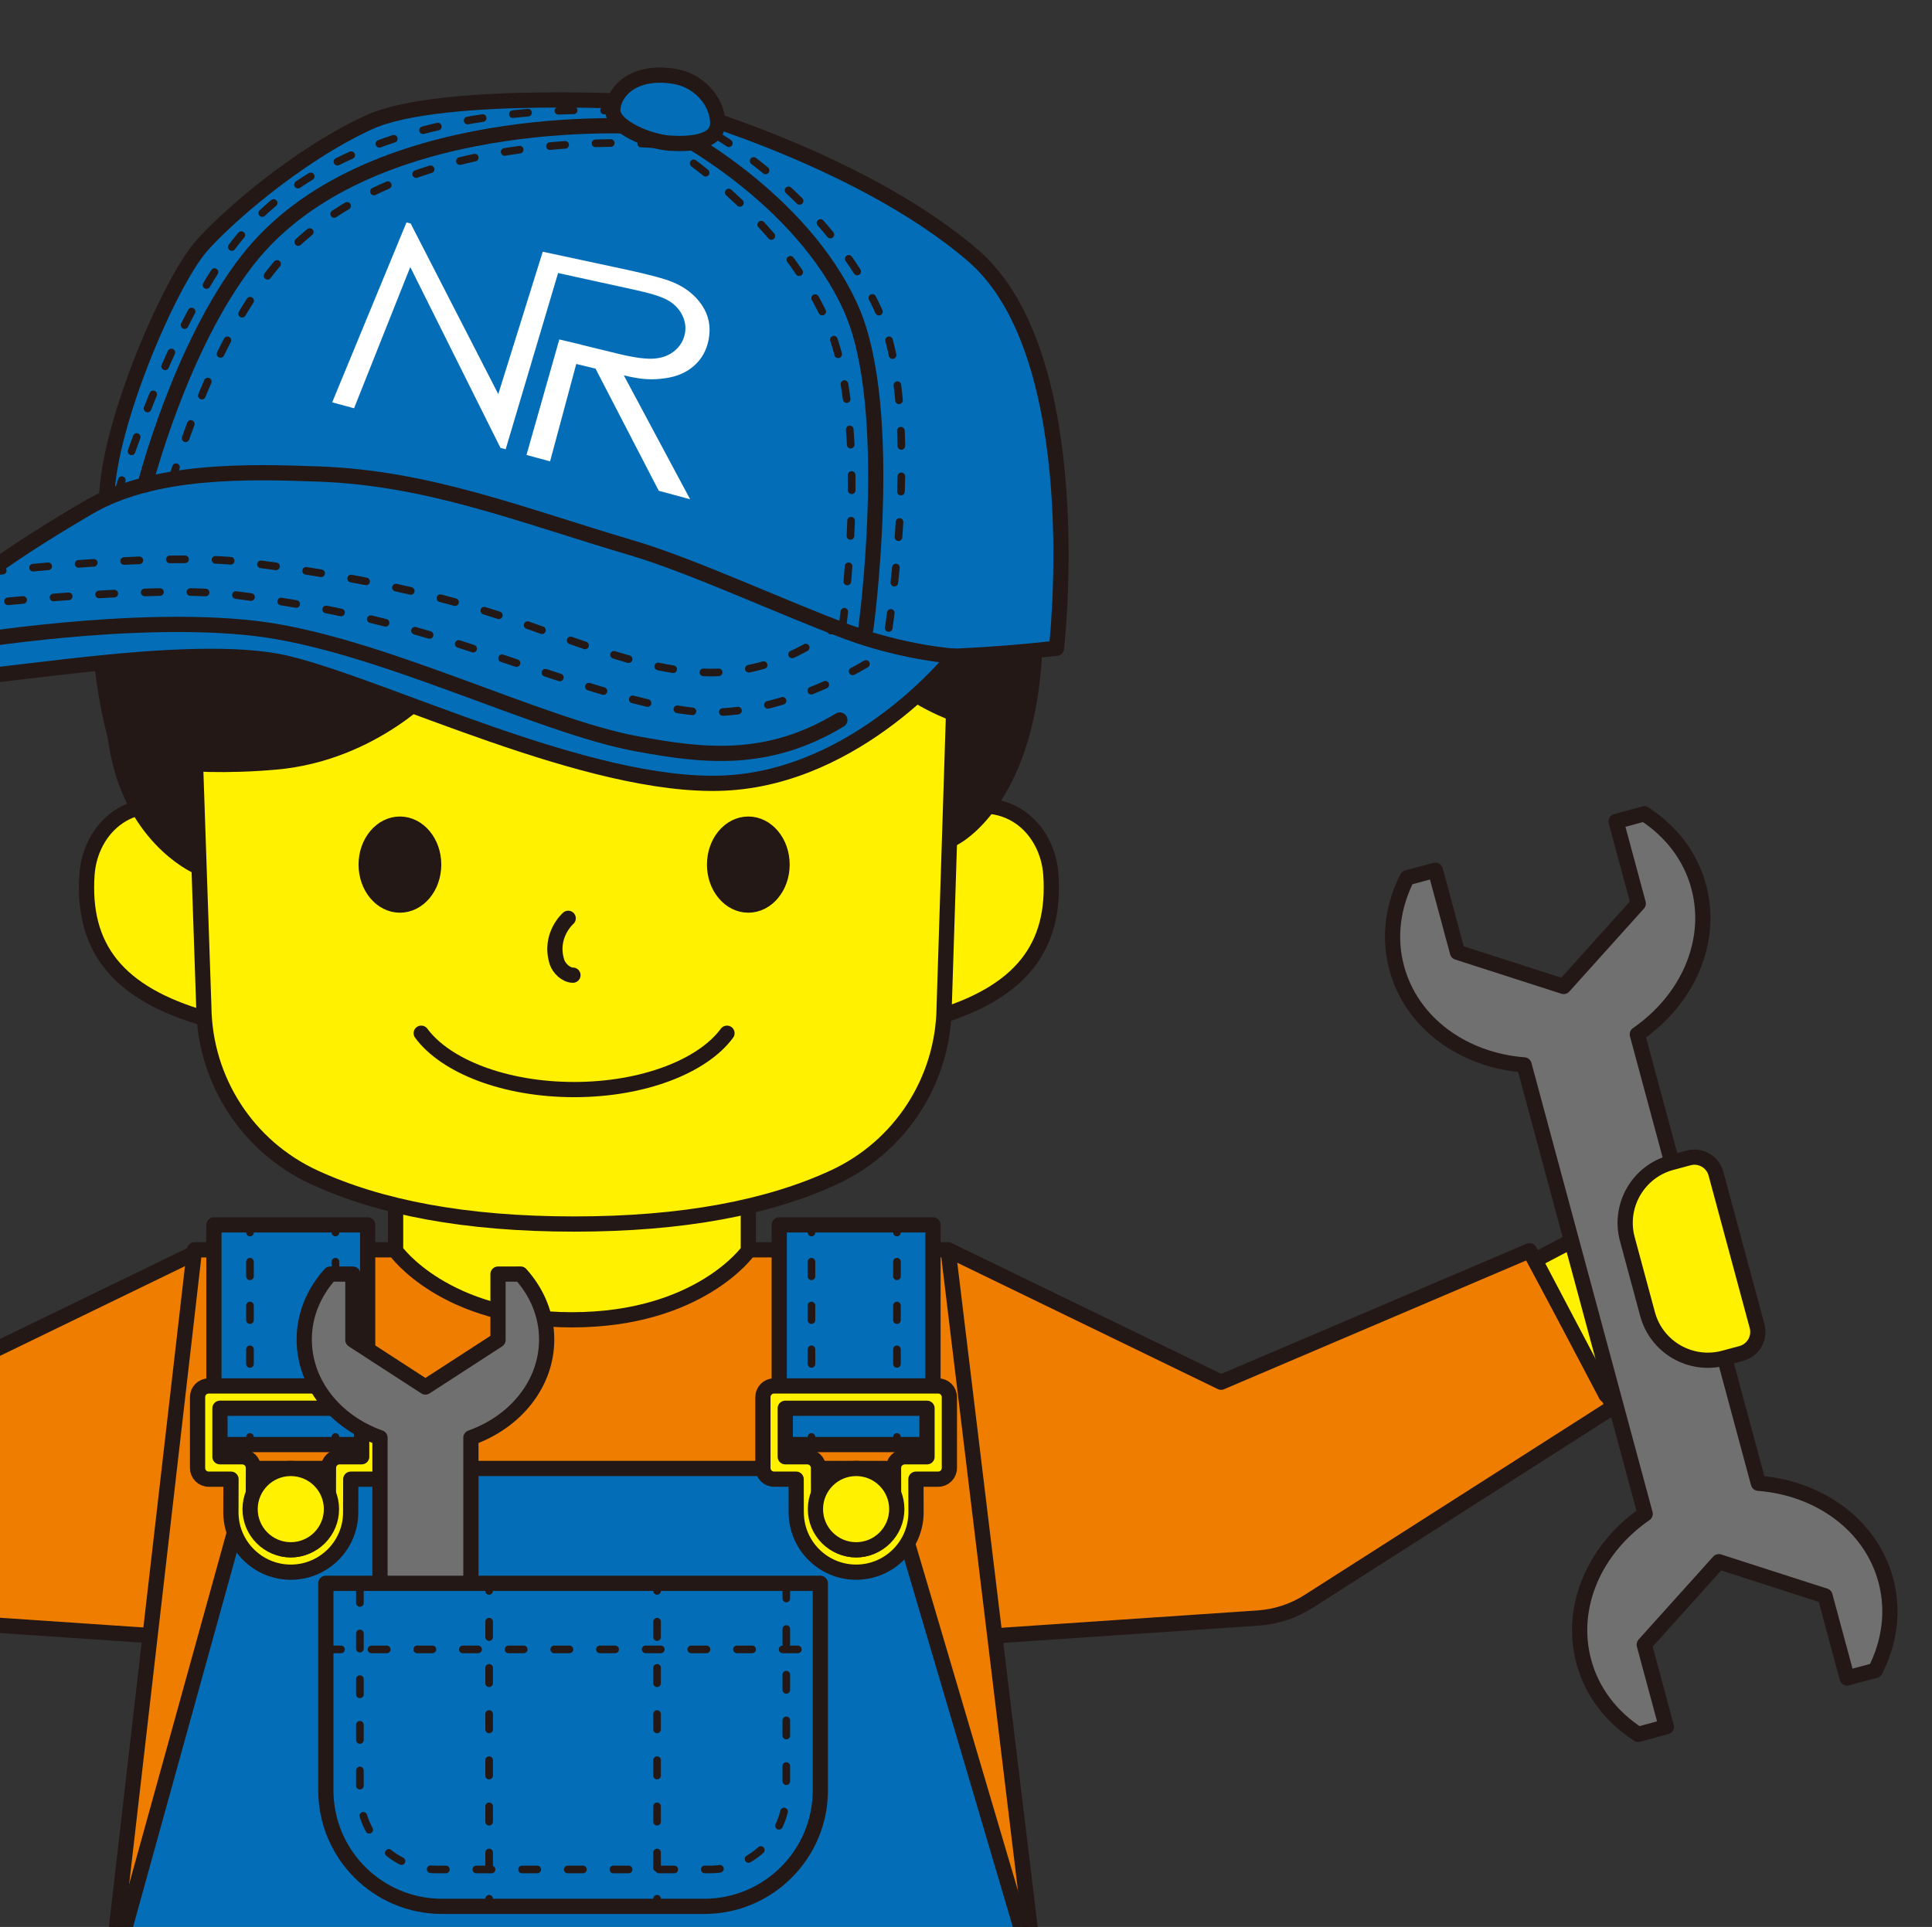 <?xml version="1.0" encoding="UTF-8"?>
<svg id="_レイヤー_2" data-name="レイヤー 2" xmlns="http://www.w3.org/2000/svg" xmlns:xlink="http://www.w3.org/1999/xlink" viewBox="0 0 826 824">
  <rect x="0" y="0" width="826" height="824" fill="#333333" stroke="none"/>
  <defs>
    <style>
      .cls-1 {
        clip-path: url(#clippath);
      }

      .cls-2, .cls-3, .cls-4, .cls-5, .cls-6, .cls-7, .cls-8 {
        fill: none;
      }

      .cls-2, .cls-9 {
        stroke-width: 0px;
      }

      .cls-3 {
        stroke-dasharray: 0 0 6.51 13.02;
      }

      .cls-3, .cls-10, .cls-11, .cls-12, .cls-13, .cls-14, .cls-4, .cls-5, .cls-6, .cls-15, .cls-7, .cls-8 {
        stroke: #231815;
        stroke-linecap: round;
        stroke-linejoin: round;
      }

      .cls-3, .cls-4, .cls-6, .cls-7, .cls-8 {
        stroke-width: 3.26px;
      }

      .cls-10, .cls-11, .cls-12, .cls-13, .cls-14, .cls-5 {
        stroke-width: 6.51px;
      }

      .cls-10, .cls-15 {
        fill: #231815;
      }

      .cls-11 {
        fill: #717071;
      }

      .cls-12 {
        fill: #036eb7;
      }

      .cls-13 {
        fill: #ef7e00;
      }

      .cls-14 {
        fill: #fff100;
      }

      .cls-6 {
        stroke-dasharray: 0 0 6.24 12.49;
      }

      .cls-15 {
        stroke-width: 5.68px;
      }

      .cls-7 {
        stroke-dasharray: 0 0 6.58 13.16;
      }

      .cls-8 {
        stroke-dasharray: 0 0 6.24 12.49;
      }

      .cls-9 {
        fill: #fff;
      }
    </style>
    <clipPath id="clippath">
      <rect class="cls-2" width="826" height="824"/>
    </clipPath>
  </defs>
  <g id="_デザイン" data-name="デザイン">
    <g class="cls-1">
      <g>
        <path class="cls-13" d="M405.33,534.43l116.73,56.63,131.87-56.22,35.94,66.68-130.37,83.25c-6.41,4.1-13.74,6.53-21.33,7.1l-141.84,9.61"/>
        <rect class="cls-14" x="667.51" y="519.25" width="68.34" height="65.23" transform="translate(1579.69 713.19) rotate(152.23)"/>
        <path class="cls-13" d="M86.05,534.43l-116.73,56.63-131.87-56.22-35.94,66.68,130.37,83.25c6.41,4.1,13.74,6.53,21.33,7.1l141.84,9.61"/>
        <polygon class="cls-13" points="443.13 846.77 47.21 846.77 83.17 534.43 405.33 534.43 443.13 846.77"/>
        <polygon class="cls-12" points="443.13 846.77 47.21 846.77 107.81 627.94 378.52 627.94 443.13 846.77"/>
        <g>
          <g>
            <rect class="cls-12" x="91.46" y="523.78" width="65.73" height="93.94"/>
            <g>
              <line class="cls-4" x1="106.87" y1="523.78" x2="106.87" y2="527.04"/>
              <line class="cls-6" x1="106.87" y1="539.53" x2="106.87" y2="608.22"/>
              <line class="cls-4" x1="106.87" y1="614.46" x2="106.87" y2="617.72"/>
            </g>
            <g>
              <line class="cls-4" x1="143.42" y1="523.78" x2="143.42" y2="527.04"/>
              <line class="cls-6" x1="143.42" y1="539.53" x2="143.42" y2="608.22"/>
              <line class="cls-4" x1="143.42" y1="614.46" x2="143.42" y2="617.72"/>
            </g>
          </g>
          <path class="cls-14" d="M124.33,672.29c-14.12,0-25.61-11.49-25.61-25.6l.04-14.17h-9.52c-2.64,0-4.78-2.14-4.78-4.78v-30.31c0-2.64,2.14-4.78,4.78-4.78h70.16c2.64,0,4.78,2.14,4.78,4.78v30.31c0,2.64-2.14,4.78-4.78,4.78h-9.43l-.04,14.18c0,14.1-11.48,25.59-25.6,25.59ZM94.03,622.94h9.53c1.27,0,2.49.51,3.39,1.41s1.4,2.12,1.4,3.39l-.06,18.95c0,8.83,7.2,16.02,16.04,16.02s16.04-7.19,16.04-16.04l.06-18.97c0-2.64,2.15-4.77,4.78-4.77h9.42v-20.74h-60.59v20.74Z"/>
          <circle class="cls-14" cx="124.32" cy="645.33" r="17.39"/>
        </g>
        <g>
          <g>
            <rect class="cls-12" x="333.16" y="523.78" width="65.73" height="93.94" transform="translate(732.04 1141.5) rotate(-180)"/>
            <g>
              <line class="cls-4" x1="383.48" y1="523.78" x2="383.48" y2="527.04"/>
              <line class="cls-8" x1="383.48" y1="539.53" x2="383.48" y2="608.22"/>
              <line class="cls-4" x1="383.48" y1="614.46" x2="383.48" y2="617.72"/>
            </g>
            <g>
              <line class="cls-4" x1="346.93" y1="523.78" x2="346.93" y2="527.04"/>
              <line class="cls-8" x1="346.93" y1="539.53" x2="346.93" y2="608.22"/>
              <line class="cls-4" x1="346.93" y1="614.46" x2="346.93" y2="617.72"/>
            </g>
          </g>
          <path class="cls-14" d="M340.42,646.7l-.04-14.18h-9.43c-2.64,0-4.78-2.14-4.78-4.78v-30.31c0-2.64,2.14-4.78,4.78-4.78h70.16c2.64,0,4.78,2.14,4.78,4.78v30.31c0,2.64-2.14,4.78-4.78,4.78h-9.52s.04,14.17.04,14.17c0,14.12-11.49,25.6-25.61,25.6-14.12,0-25.6-11.49-25.6-25.59ZM396.32,602.2h-60.59s0,20.74,0,20.74h9.42c2.64,0,4.77,2.13,4.78,4.77l.06,18.97c0,8.84,7.19,16.04,16.04,16.04s16.04-7.19,16.04-16.02l-.06-18.95c0-1.27.5-2.49,1.4-3.39s2.12-1.41,3.39-1.41h9.53s0-20.74,0-20.74Z"/>
          <circle class="cls-14" cx="366.02" cy="645.33" r="17.39"/>
        </g>
        <path class="cls-14" d="M319.93,534.84s-20.81,29.53-75.4,29.53-75.4-29.53-75.4-29.53v-35.53h150.81v35.53Z"/>
        <path class="cls-11" d="M162.46,614.79v115.57s38.87,0,38.87,0v-115.57c18.98-6.73,32.39-22.99,32.39-42.02,0-10.57-4.19-20.25-11.14-27.96l-9.66.02v28.17s-31.03,20.11-31.03,20.11l-31.02-20.11v-28.17s-9.66-.02-9.66-.02c-6.94,7.7-11.14,17.38-11.14,27.96,0,19.03,13.4,35.29,32.39,42.02Z"/>
        <path class="cls-11" d="M751.78,634.27l-51.77-191.97c21.39-14.76,32.62-39.52,26.23-63.22-3.55-13.17-12.02-23.82-23.26-31.08l-12.03,3.27,9.46,35.09-31.89,35.47-45.4-14.62-9.46-35.09-12.04,3.22c-6.06,11.93-8.04,25.39-4.48,38.57,6.39,23.7,28.55,39.45,54.46,41.46l51.77,191.97c-21.39,14.76-32.62,39.52-26.23,63.22,3.55,13.17,12.02,23.82,23.26,31.08l12.03-3.27-9.46-35.09,31.89-35.47,45.4,14.62,9.46,35.09,12.04-3.22c6.06-11.92,8.04-25.39,4.48-38.57-6.39-23.7-28.55-39.45-54.46-41.46Z"/>
        <g>
          <path class="cls-14" d="M83.62,348.69c-27.46-12.45-45.07,5.79-46.42,25.21-2.13,30.82,12.4,50.87,51.07,61.84"/>
          <path class="cls-14" d="M402.86,348.69c27.46-12.45,45.07,5.79,46.42,25.21,2.13,30.82-12.4,50.87-51.07,61.84"/>
          <path class="cls-14" d="M410.5,216.91l-6.83,213.67c-.35,31.38-18.71,59.76-47.21,72.9-28.01,12.91-64.45,19.94-111,19.94-46.61,0-83.09-7.06-111.11-19.98-28.44-13.12-46.79-41.39-47.21-72.71l-7.29-213.81"/>
          <path class="cls-5" d="M310.81,441.82c-10.42,14.12-35.73,24.1-65.36,24.1-29.63,0-54.94-9.98-65.36-24.1"/>
          <ellipse class="cls-10" cx="170.98" cy="369.72" rx="14.43" ry="17.31"/>
          <ellipse class="cls-10" cx="319.93" cy="369.72" rx="14.43" ry="17.31"/>
          <path class="cls-5" d="M242.92,392.69s-8.42,7.35-4.77,18.74c.8,2.5,3.76,5.57,6.8,5.57"/>
          <path class="cls-15" d="M407.82,358.84s46.38-21.96,32.65-128.62c-11.07-86.02-79.83-117.62-79.83-117.62,0,0-102.86-61.69-212.1-9.01C45.86,153.1,28.27,246.23,50.92,322.53c0,0,24.44,7.49,66.97,3.74,42.53-3.74,68.69-33.45,68.69-33.45,124.38,14.43,161.92-71.72,161.92-71.72,0,0-.36,61.55,59.33,84.49v53.25Z"/>
          <path class="cls-15" d="M48.97,315.54c5.38,42.08,34.64,55.07,34.64,55.07v-58.98l-34.64,3.92Z"/>
        </g>
        <g>
          <path class="cls-12" d="M451.68,277.22c-116.66,12.93-183.13-8.51-260.27-26.17-111.13-25.43-145.81-38.53-145.81-38.53,1.19-32.2,26.84-91.39,40.27-107,9.99-11.61,40.74-38.88,71.79-53.18,31.04-14.3,123.74-8.4,123.74-8.4,0,0,84.2,22.08,134.47,65.2,50.27,43.12,35.81,168.07,35.81,168.07Z"/>
          <path class="cls-9" d="M266.72,160.52c8.33,1.98,12.26,1.94,17.43,1.26,5.17-.68,9.41-2.51,12.68-5.45,3.26-2.92,5.31-6.68,6.16-11.23,1.01-5.38.03-10.25-2.9-14.62-2.89-4.3-7.04-7.57-12.45-9.83-3.56-1.49-10.52-3.34-20.79-5.55l-17.99-3.85-.12-.03-7.98-1.71-8.72-1.87-2.24,7.17-16.77,53.72-37.48-72.99-1.78-.38-31.75,76.89,9.35,2.53,24.03-60.39,38.57,77.33,2.22.6,22.41-75.37,3.66.8,4.41.97,9.13,2,16.37,3.59c6.45,1.41,10.99,2.89,13.6,4.43,2.63,1.55,4.59,3.61,5.89,6.19,1.31,2.6,1.69,5.28,1.13,8.03-.58,2.85-2,5.24-4.26,7.16-2.27,1.93-5.11,3.07-8.51,3.39-3.4.33-8.37-.29-14.89-1.83l-16.56-4.04v-.05s-9.45-2.24-9.45-2.24l-14.03,49.4,10.08,2.73,11.2-41.65,8.23,2,27.04,52.23,13.41,3.63-28.32-52.92Z"/>
          <path class="cls-12" d="M408.09,280.62s-21.59-1.44-45.66-10.36c-27.61-10.23-66.34-28.29-92.05-35.9-48.15-14.24-86.95-29.95-134.12-31.66-30.14-1.1-70.28-2.16-98.25,14.16-27.97,16.33-64.12,39.68-67.62,52.69,0,0,4.6,16.18,11.04,19.62s99.24-15.6,141.22-5.53c41.98,10.07,128.91,53.69,186.74,51.23s98.71-54.25,98.71-54.25Z"/>
          <path class="cls-3" d="M-16.02,259.07s81.35-9.2,115.98-4.74c34.63,4.46,61.65,10.07,94.58,20.53s80.24,28.42,105.76,29.67c40.43,1.98,82.02-28.24,82.02-28.24"/>
          <path class="cls-3" d="M-5.3,244.69s75.02-8.62,109.39-4.35c34.37,4.28,70.15,10.67,102.83,20.75,32.68,10.08,65.62,25.84,95.52,26.48,31.81.68,52.87-17.98,52.87-17.98"/>
          <path class="cls-5" d="M359.05,307.88c-31.4,18.94-58.92,15.28-86.67,10.21-41.75-7.62-111.1-43.22-163.18-49.35-52.09-6.14-124.65,6-124.65,6"/>
          <path class="cls-5" d="M274,54.1s-117.42-8.13-168.26,57.29c-28.82,37.07-43.75,95.96-43.75,95.96"/>
          <path class="cls-3" d="M280.64,61.75s-114.6-10.32-165.44,55.1c-28.82,37.07-43.75,95.96-43.75,95.96"/>
          <path class="cls-3" d="M264.77,47.53s-113.58-8.95-164.42,56.47c-28.82,37.07-49.02,103.73-49.02,103.73"/>
          <path class="cls-5" d="M286.74,55.6s55.86,28.26,77.25,76.62c19.03,43.02,6.17,136.77,6.17,136.77"/>
          <path class="cls-3" d="M280.53,58.7s51.73,30.69,73.12,79.06c19.03,43.02,6.36,131.6,6.36,131.6"/>
          <path class="cls-3" d="M306.12,57.77s48.61,27.89,70.01,76.26c19.03,43.02,2.95,140.44,2.95,140.44"/>
          <path class="cls-12" d="M306.81,53.32c-.52,7.64-12.08,8.47-20.54,7.9s-24.81-6.9-24.29-14.54c.52-7.64,8.78-16.57,25.61-14.14,13.15,1.9,19.75,13.14,19.23,20.78Z"/>
        </g>
        <g>
          <path class="cls-12" d="M139.3,677.05h211.43v88.48c0,27.41-22.25,49.66-49.66,49.66h-112.1c-27.41,0-49.66-22.25-49.66-49.66v-88.48h0Z"/>
          <line class="cls-3" x1="139.3" y1="705.31" x2="350.74" y2="705.31"/>
          <path class="cls-3" d="M336.17,677.05v89.76c0,17.97-14.62,32.6-32.6,32.6h-117.1c-17.98,0-32.6-14.62-32.6-32.6v-89.76"/>
          <g>
            <line class="cls-4" x1="209.12" y1="677.05" x2="209.12" y2="680.3"/>
            <line class="cls-7" x1="209.12" y1="693.46" x2="209.12" y2="805.35"/>
            <line class="cls-4" x1="209.12" y1="811.93" x2="209.12" y2="815.19"/>
          </g>
          <g>
            <line class="cls-4" x1="280.92" y1="677.05" x2="280.92" y2="680.3"/>
            <line class="cls-7" x1="280.92" y1="693.46" x2="280.92" y2="805.35"/>
            <line class="cls-4" x1="280.92" y1="811.93" x2="280.92" y2="815.19"/>
          </g>
        </g>
        <path class="cls-14" d="M708.82,496.9h7.65c14.74,0,26.7,11.96,26.7,26.7v33.19c0,14.74-11.96,26.7-26.7,26.7h-7.65c-5.25,0-9.52-4.26-9.52-9.52v-67.55c0-5.25,4.26-9.52,9.52-9.52Z" transform="translate(1558.24 873.98) rotate(164.91)"/>
      </g>
    </g>
  </g>
</svg>